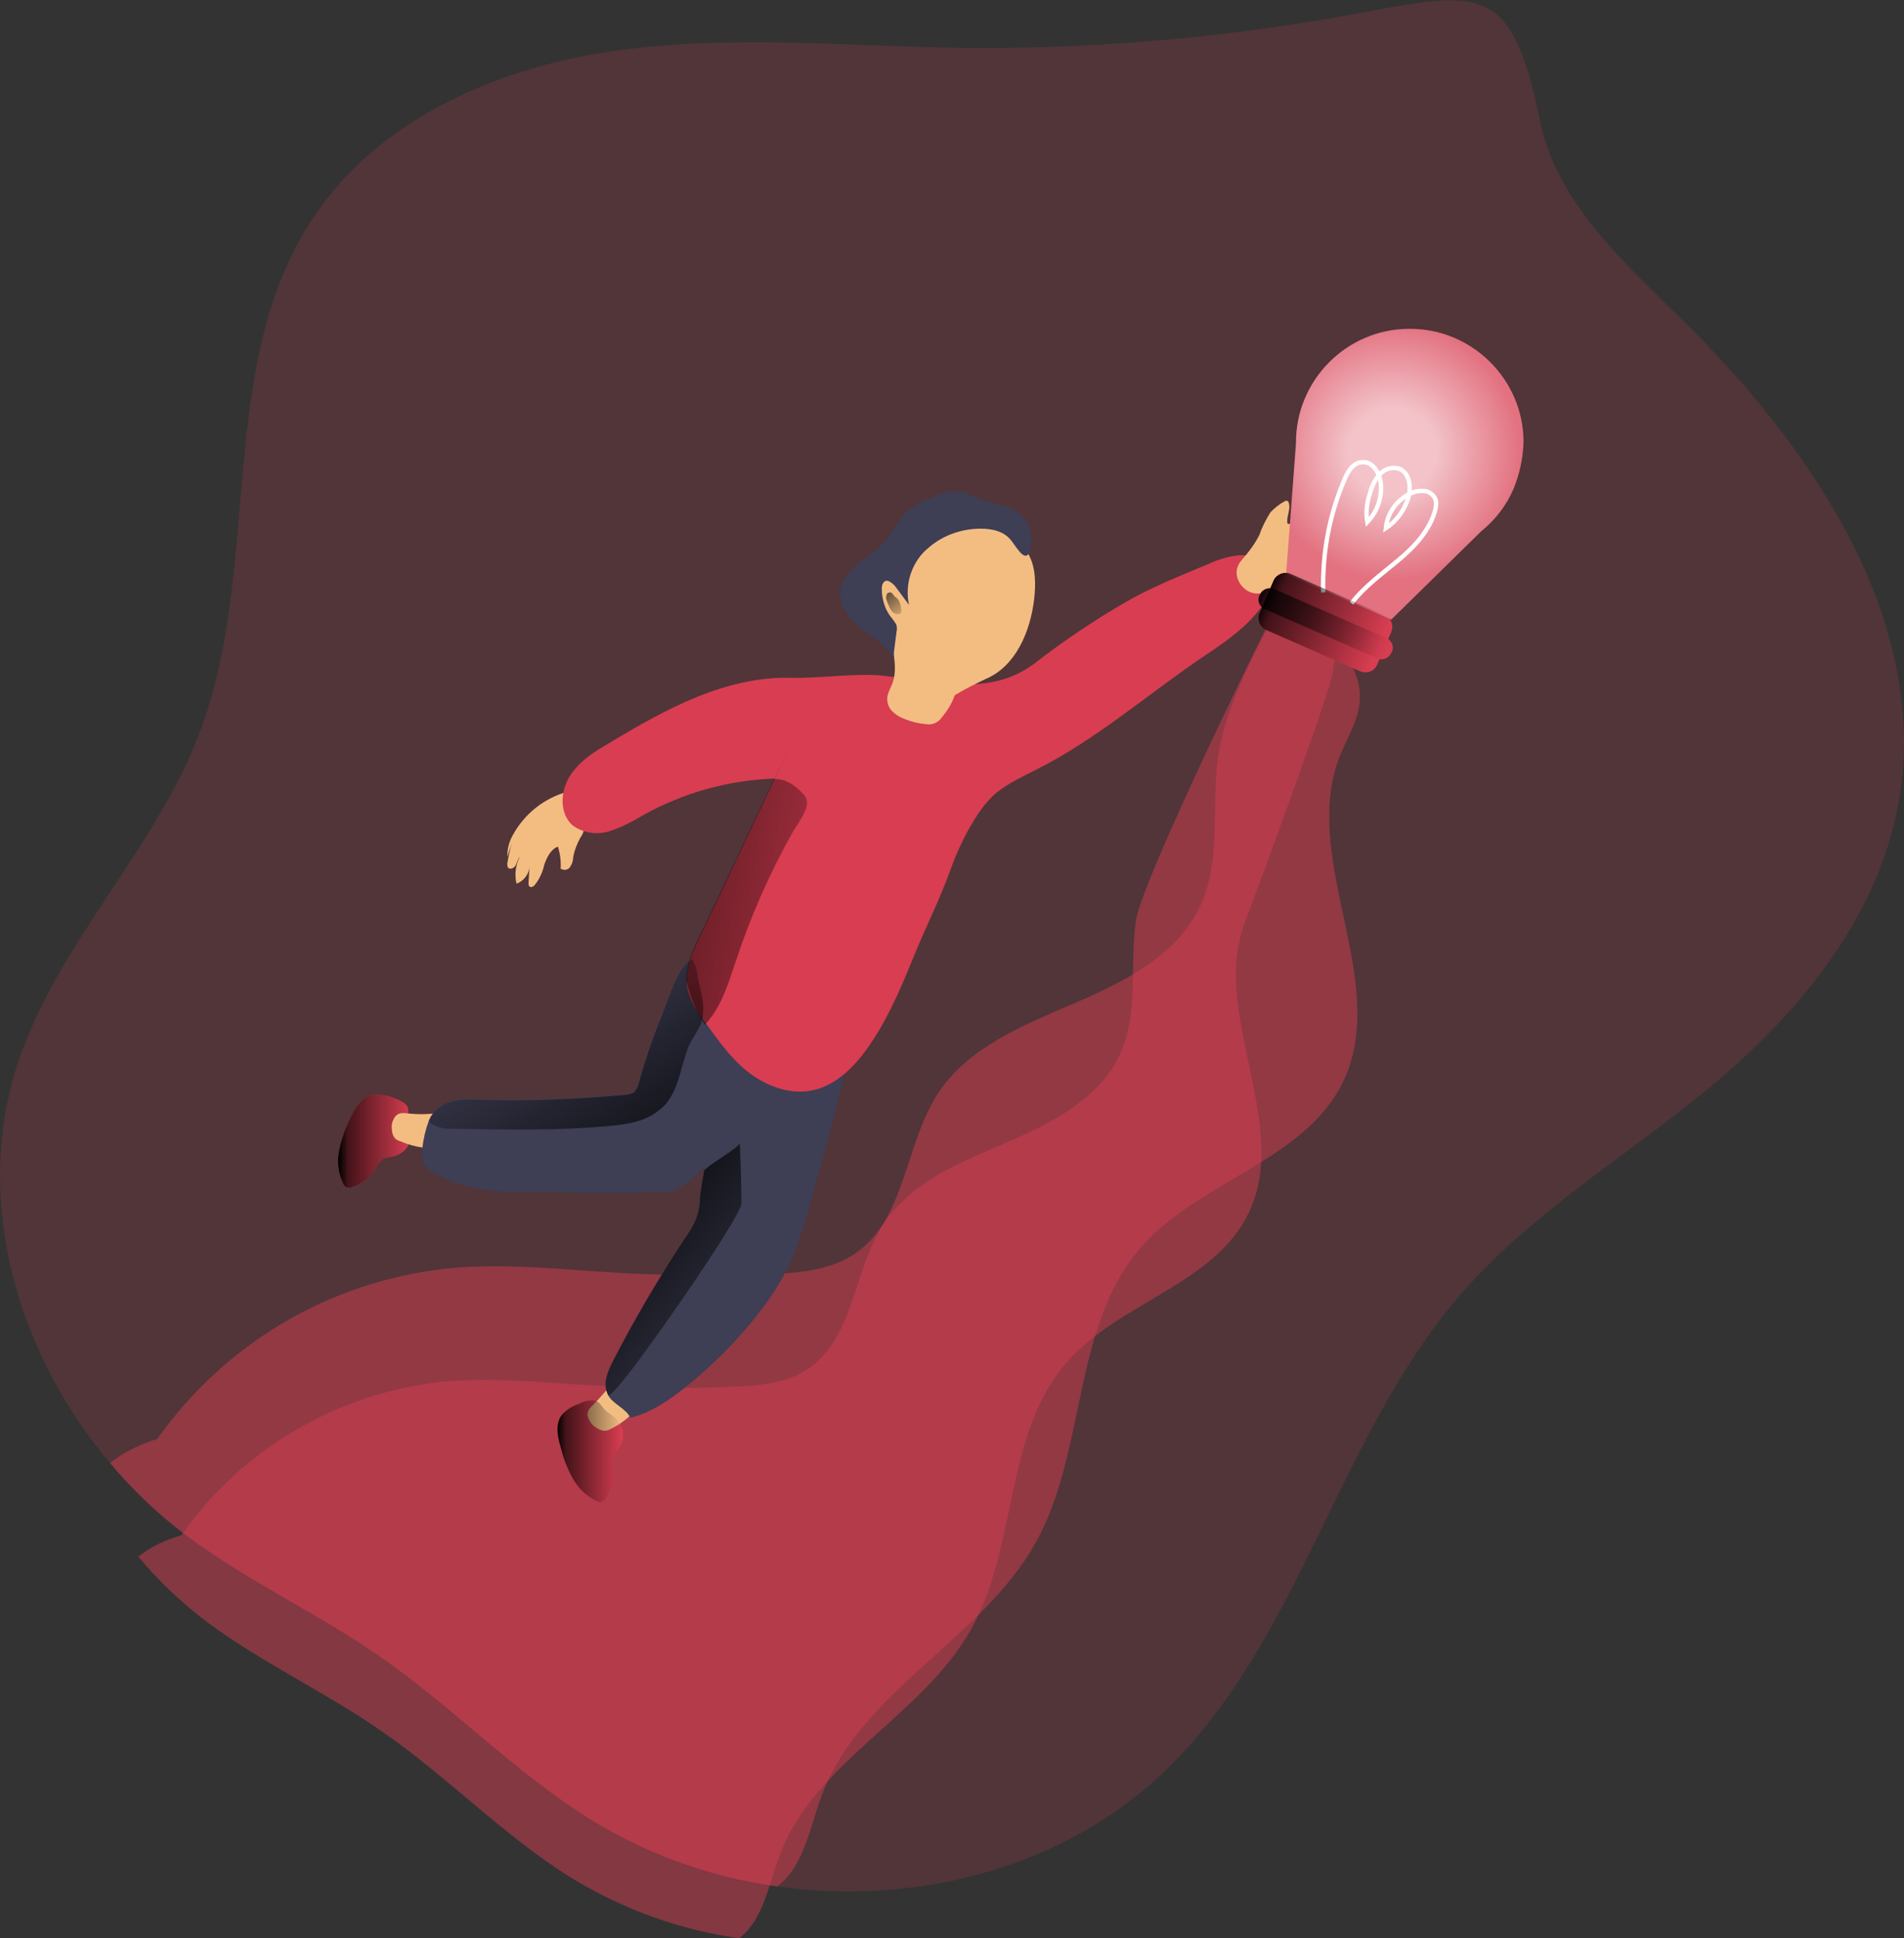 <?xml version="1.0" encoding="UTF-8"?> <!-- Generator: Adobe Illustrator 25.2.0, SVG Export Plug-In . SVG Version: 6.00 Build 0) --> <svg xmlns="http://www.w3.org/2000/svg" xmlns:xlink="http://www.w3.org/1999/xlink" id="Layer_1" x="0px" y="0px" viewBox="0 0 349.8 356" style="enable-background:new 0 0 349.8 356;" xml:space="preserve"><rect x="0" y="0" width="349.8" height="356" fill="#333333" stroke="none"/> <style type="text/css"> .st0{opacity:0.18;fill:#D83D51;enable-background:new ;} .st1{opacity:0.48;fill:#D83D51;enable-background:new ;} .st2{fill:#D83D51;} .st3{fill:#F3BD82;} .st4{fill:#3E3E54;} .st5{fill:url(#SVGID_1_);} .st6{fill:url(#SVGID_2_);} .st7{fill:url(#SVGID_3_);} .st8{fill:url(#SVGID_4_);} .st9{fill:url(#SVGID_5_);} .st10{fill:url(#SVGID_6_);} .st11{opacity:0.69;fill:url(#SVGID_7_);enable-background:new ;} .st12{fill:none;stroke:#FFFFFF;stroke-width:0.8;stroke-miterlimit:10;} .st13{fill:url(#SVGID_8_);} .st14{fill:url(#SVGID_9_);} </style> <path class="st0" d="M348.5,149c-4.2,20.5-18.5,37.6-34.6,50.9c-15.3,12.6-32.7,23-45.6,37.9c-22.5,26-29.4,63.4-54.1,87.3 c-18.6,18-45.8,25-71.4,21.4c-12.1-1.7-23.7-5.8-34.1-12.2c-14-8.6-25.5-20.8-39-30.1c-11.5-8-24.3-13.8-35.5-22.2 c-5.2-3.9-9.8-8.3-14-13.3c-17-20.1-25.1-48-17.1-72.9c7.2-22.4,25.5-39.6,33.7-61.6c11.4-30.4,2.7-67.3,20.8-94.3 c12-18,33.6-27.4,54.9-30.5s43.1-0.9,64.6-0.6C200.3,9,223.5,7.1,246.4,3c24.8-4.4,31.1-7.6,36.5,19.1c3,15,15.3,25.9,26.1,36.6 C333.5,82.7,355.4,115.4,348.5,149z"></path> <path class="st1" d="M246.1,139c-7.3,18.8,9.4,41.3,0.7,59.6c-7,14.6-26.5,18.3-37.1,30.4c-12.8,14.6-10,37.4-19.4,54.3 c-9.9,17.8-32.2,27.3-39.3,46.4c-2.2,5.9-3.3,13.1-8.2,16.8c-12.1-1.7-23.7-5.8-34.1-12.2c-14-8.6-25.5-20.8-39-30.1 c-11.5-8-24.3-13.8-35.5-22.2c-5.2-3.9-9.8-8.3-14-13.3c2.6-2,5.6-3.5,8.7-4.4c12.4-17.6,31.8-29,53.2-31.3 c10.6-1.1,21.2,0.2,31.8,0.8c9.2,0.5,18.4,0.6,27.6,0.2c5.4-0.2,11-0.7,15.5-3.7c9.4-6.3,9.2-20.2,15.4-29.6 c5.6-8.4,15.6-12.4,24.9-16.4s19.1-8.9,23.3-18.1c3.8-8.4,1.9-18.2,3.2-27.3c1.2-7.8,4.8-15.1,8.3-22.1c2-4.1,7.5-1.1,11.5,0.9 c4.1,2.1,6.6,6.6,6.2,11.2C249.5,132.5,247.4,135.7,246.1,139z"></path> <path class="st1" d="M228.8,169.2c-6.6,16.9,8.5,37.2,0.6,53.6c-6.3,13.1-23.8,16.4-33.4,27.4c-11.5,13.1-9,33.6-17.5,48.9 c-8.9,16.1-29,24.5-35.3,41.8c-2,5.3-3,11.8-7.4,15.1c-10.9-1.5-21.3-5.3-30.7-11c-12.6-7.8-22.9-18.7-35.1-27.1 c-10.4-7.2-21.9-12.5-32-20c-4.6-3.5-8.9-7.5-12.6-12c2.3-1.8,5-3.1,7.9-3.9c11.2-15.9,28.6-26.1,47.9-28.2 c9.5-0.9,19.1,0.2,28.6,0.7c8.3,0.5,16.5,0.6,24.8,0.2c4.8-0.2,9.9-0.6,13.9-3.3c8.4-5.7,8.3-18.2,13.9-26.7 c5-7.6,14-11.2,22.4-14.8s17.2-8.1,21-16.3c3.4-7.6,1.7-16.4,2.9-24.6c1.1-7,20.5-46.9,23.7-53.2c1.8-3.7,7.5,0,11.1,1.9 s1.8,1.4,1.4,5.5C244.7,126.4,230,166.1,228.8,169.2z"></path> <path class="st2" d="M108.8,257.2c-0.8,0-1.6,0.2-2.3,0.6c-1.3,0.4-2.4,1.1-3.3,2.1c-1.2,1.6-0.8,3.9-0.2,5.9c0.5,2,1.2,3.9,2.2,5.7 c1,1.8,2.5,3.3,4.4,4.2c0.3,0.1,0.5,0.2,0.8,0.2c0.4-0.1,0.8-0.4,1-0.8c1-1.6,1.4-3.5,1.1-5.3c-0.2-0.8-0.2-1.6,0-2.3 c0.3-0.5,0.7-1,1.1-1.4c1.1-1.4,1.2-3.3,0.2-4.8c-0.7-1.1-2-1.6-2.8-2.5C110.2,257.9,110,257.2,108.8,257.2z"></path> <path class="st3" d="M108.9,258.1c-0.4,0.4-0.8,0.8-0.9,1.3c-0.1,0.4-0.1,0.7,0.1,1.1c0.3,0.7,0.7,1.3,1.4,1.7 c0.4,0.3,0.9,0.5,1.5,0.6c0.4,0,0.8-0.1,1.1-0.3c1.3-0.6,2.6-1.5,3.7-2.5c0.6-0.5,1-1.1,1.2-1.9c0-0.4,0-0.9-0.1-1.3 s-0.2-0.9-0.3-1.3c0-0.2-0.1-0.4-0.2-0.5c-0.1-0.2-0.2-0.3-0.4-0.4c-0.6-0.6-1.2-1.1-2-1.5c-0.7-0.3-0.9,0.1-1.3,0.6 C111.5,255.3,110.3,256.7,108.9,258.1z"></path> <path class="st4" d="M156,192.3c-0.7,5.7-3.9,17.2-5.5,22.8c-3.1,11-4.1,17.2-11.2,26.2c-3.9,5-8.4,9.5-13.4,13.5 c-3,2.4-6.3,4.7-10.1,5.6c-0.8-1.7-3-2.4-4-4c-0.1-0.1-0.1-0.2-0.1-0.2c-1-1.9-0.1-4.2,0.9-6.1c4-7.8,8.5-15.4,13.4-22.8 c0.8-1.1,1.5-2.3,2-3.6c0.4-1.2,0.6-2.4,0.6-3.7c0.2-1.7,0.5-3.4,0.8-5c1.3-6,3.1-11.9,5.2-17.7c0.6-2.1,1.5-4,2.8-5.7 c2.4-2.8,6.2-3.8,9.9-4.4C152.8,186.4,156.8,185.6,156,192.3z"></path> <path class="st2" d="M74.4,202.7c-0.6-0.5-1.4-0.8-2.2-1.1c-1.2-0.5-2.6-0.7-3.9-0.5c-2,0.5-3.1,2.5-4,4.4c-0.9,1.8-1.6,3.8-2,5.8 s-0.2,4.1,0.7,6c0.1,0.3,0.3,0.5,0.5,0.7c0.4,0.2,0.9,0.2,1.3,0c1.8-0.6,3.3-1.8,4.2-3.4c0.3-0.7,0.8-1.3,1.5-1.8 c0.6-0.2,1.2-0.3,1.8-0.4c1.7-0.4,3-1.8,3.2-3.5c0.1-1.3-0.5-2.4-0.5-3.7C74.9,204.2,75.3,203.5,74.4,202.7z"></path> <linearGradient id="SVGID_1_" gradientUnits="userSpaceOnUse" x1="151.392" y1="774.36" x2="163.392" y2="774.36" gradientTransform="matrix(1 0 0 1 -49.06 -507.81)"> <stop offset="1.000000e-02" style="stop-color:#000000"></stop> <stop offset="0.13" style="stop-color:#000000;stop-opacity:0.69"></stop> <stop offset="1" style="stop-color:#000000;stop-opacity:0"></stop> </linearGradient> <path class="st5" d="M108.8,257.2c-0.8,0-1.6,0.2-2.3,0.6c-1.3,0.4-2.4,1.1-3.3,2.1c-1.2,1.6-0.8,3.9-0.2,5.9c0.5,2,1.2,3.9,2.2,5.7 c1,1.8,2.5,3.3,4.4,4.2c0.3,0.1,0.5,0.2,0.8,0.2c0.4-0.1,0.8-0.4,1-0.8c1-1.6,1.4-3.5,1.1-5.3c-0.2-0.8-0.2-1.6,0-2.3 c0.3-0.5,0.7-1,1.1-1.4c1.1-1.4,1.2-3.3,0.2-4.8c-0.7-1.1-2-1.6-2.8-2.5C110.2,257.9,110,257.2,108.8,257.2z"></path> <linearGradient id="SVGID_2_" gradientUnits="userSpaceOnUse" x1="111.21" y1="717.397" x2="124.618" y2="717.397" gradientTransform="matrix(1 0 0 1 -49.06 -507.81)"> <stop offset="1.000000e-02" style="stop-color:#000000"></stop> <stop offset="0.13" style="stop-color:#000000;stop-opacity:0.69"></stop> <stop offset="1" style="stop-color:#000000;stop-opacity:0"></stop> </linearGradient> <path class="st6" d="M74.4,202.7c-0.6-0.5-1.4-0.8-2.2-1.1c-1.2-0.5-2.6-0.7-3.9-0.5c-2,0.5-3.1,2.5-4,4.4c-0.9,1.8-1.6,3.8-2,5.8 s-0.2,4.1,0.7,6c0.1,0.3,0.3,0.5,0.5,0.7c0.4,0.2,0.9,0.2,1.3,0c1.8-0.6,3.3-1.8,4.2-3.4c0.3-0.7,0.8-1.3,1.5-1.8 c0.6-0.2,1.2-0.3,1.8-0.4c1.7-0.4,3-1.8,3.2-3.5c0.1-1.3-0.5-2.4-0.5-3.7C74.9,204.2,75.3,203.5,74.4,202.7z"></path> <path class="st3" d="M74.8,204.5c-0.5-0.1-1.1-0.1-1.6,0.1c-0.3,0.2-0.6,0.4-0.8,0.8c-0.4,0.7-0.5,1.4-0.4,2.1 c0,0.5,0.2,1.1,0.5,1.5c0.3,0.3,0.6,0.5,1,0.6c1.4,0.6,2.8,1,4.3,1.2c0.7,0.1,1.5,0,2.2-0.3c0.4-0.2,0.7-0.6,0.9-0.9 c0.3-0.4,0.5-0.7,0.8-1.1c0.1-0.1,0.2-0.3,0.3-0.5c0.1-0.2,0.1-0.4,0.1-0.6c0.1-0.8,0.1-1.6-0.1-2.4c-0.3-0.7-0.7-0.7-1.4-0.6 C78.7,204.7,76.7,204.7,74.8,204.5z"></path> <path class="st4" d="M144.1,194.4c-0.2,0.8-0.6,1.4-1.2,1.9c-6.1,5.7-8.2,13.2-14.3,18.9c-1.4,1.4-3,2.6-4.8,3.5 c-1.5,0.6-20.7,0.3-26.7,0.3s-12.5-0.5-17.7-3.8c-0.7-0.4-1.2-0.9-1.6-1.6c-0.3-0.9-0.4-1.8-0.2-2.8c0.2-1.7,0.6-3.4,1.2-5 c0.4-1,1.1-1.9,1.9-2.5c2-1.5,4.7-1.5,7.2-1.4c9,0.3,18-0.1,26.9-0.9c0.6,0,1.1-0.2,1.6-0.4c0.5-0.5,0.9-1.2,1-1.9 c1.2-4.2,2.6-8.4,4.3-12.5c0.9-2.1,3-9.3,5.5-10.1l0.2-0.1c2.7-0.5,7.2,5.4,8.8,7.2c2.6,2.9,5,6,7.1,9.3 C143.9,193,144.1,193.7,144.1,194.4z"></path> <path class="st3" d="M93.2,157.2c0-1.2,0.3-2.5,0.9-3.6c2.1-4,5.8-7,10.2-8.2c0.9,1.6,1.8,3.1,2.6,4.7c0.3,0.4,0.5,0.9,0.5,1.4 c0,0.9-0.3,1.7-0.8,2.4c-0.6,1.1-1.1,2.4-1.3,3.6c0,0.6-0.2,1.2-0.6,1.8c-0.4,0.5-1,0.6-1.6,0.3c0,0,0,0-0.1,0 c0.1-1.4-0.1-2.8-0.5-4.1c-1.3,0.5-2,1.9-2.5,3.3c-0.3,1.4-0.9,2.7-1.8,3.8c-0.2,0.2-0.5,0.4-0.8,0.3s-0.3-0.5-0.3-0.8l0.2-3.2 c0,1.5-1,2.9-2.4,3.4c-0.4-1.6-0.2-3.4,0.6-4.9c-0.4,0.4-0.5,1.1-0.8,1.6s-1.1,0.8-1.4,0.3c-0.1-0.2-0.1-0.5-0.1-0.7 c0.2-1.3,0.5-2.6,0.9-3.8l-0.8,2.2C93.3,157.2,93.3,157.4,93.2,157.2z"></path> <path class="st2" d="M233.1,108.7c-0.5,1.5-1.3,2.9-2.4,4.1c-2.9,3.4-6.8,5.9-10.5,8.4c-9.9,6.8-19,14.7-29.7,20.1 c-2.9,1.5-5.9,2.8-8.2,5c-1.4,1.4-2.5,2.9-3.5,4.6c-1.7,2.8-3.1,5.8-4.2,8.9c-2,5.6-4.7,10.8-6.9,16.3c-2.4,5.9-4.9,11.7-8.6,16.8 c-2.5,3.4-5.8,6.6-10,7.4c-4,0.8-8.2-0.8-11.4-3.2s-5.6-5.8-8-9.1l-0.1-0.1c-0.6-0.8-1.2-1.6-1.7-2.5c-0.8-1.2-1.3-2.5-1.6-3.9 c-0.1-0.5-0.1-1-0.1-1.5c0-2.8,1.2-5.6,2.5-8.2c4.6-9.6,9.1-19.2,13.6-28.7c6.8-14.4,0,0,0-0.1c-8.5,0.3-16.7,2.6-24.1,6.7 c-2,1.2-4.1,2.3-6.3,3c-2.3,0.7-4.8,0.3-6.7-1.1c-2.4-2.1-2.3-6.1-0.6-8.9s4.5-4.6,7.3-6.2c10.4-6.3,21.6-12.4,33.7-12 c4.8,0.1,11.8-0.9,16.6-0.4c10.1,1.1,19.6,3.9,27.8-2.2c5.8-4.5,11.8-8.5,18.2-12.1c4.5-2.4,9.2-4.3,13.8-6.2 c1.7-0.8,3.6-1.4,5.5-1.6s3.8,0.6,5.1,2.1C233.3,105.4,233.5,107.1,233.1,108.7z"></path> <path class="st3" d="M165.7,108.5l-0.5-0.8c-0.2-0.4-0.6-0.8-0.9-1.1c-0.4-0.3-0.9-0.4-1.3-0.2c-0.6,0.3-1.4,0.6-1.4,1.3 c0,1.6,0.4,3.1,1.1,4.5c0.5,0.6,0.8,1.3,1.1,2c0.1,0.4,0.1,0.8,0,1.2c-0.2,3.4,1.3,6.8,0.2,10c-0.4,1.1-1.1,2.1-1,3.2 c0.1,0.9,0.4,1.6,1.1,2.2c0.6,0.6,1.4,1,2.2,1.3c1.2,0.5,2.5,0.8,3.8,0.9c1.1,0.2,2.2-0.2,2.9-1.2c1-1.2,1.9-2.6,2.4-4.1 c1.8-1.1,3.8-2.1,5.7-3c5.5-2.3,8.2-8.7,8.9-14.7c0.3-2.8,0.3-5.7-1-8.1c-1.8-3.1-5-5-8.6-5.1c-3.5,0-6.9,1.3-9.6,3.6 C168.3,102.5,165.5,105.5,165.7,108.5z"></path> <path class="st4" d="M187.1,94.2c-2.1-1.6-5-1.7-7.5-2.7c-0.8-0.4-1.7-0.8-2.5-1.1c-2.5-0.7-5,0.5-7.3,1.6c-1.3,0.6-2.5,1.4-3.6,2.4 c-1.5,1.5-2.3,3.5-3.7,5.1s-3.3,2.7-4.9,4.1s-3.1,3.1-3.3,5.2c-0.2,2.6,1.8,4.9,3.9,6.6s4.5,3,5.9,5.4l0.6-4.7 c0.1-0.4,0.1-0.9,0-1.3c-0.2-0.4-0.5-0.8-0.8-1.2c-1.3-1.5-1.9-3.5-1.9-5.5c0-0.6,0.2-1.2,0.7-1.4s1.2,0.4,1.7,0.9l2.6,3.5 c-0.8-3.7,0.4-7.5,3.1-10.1c2.7-2.5,6.3-3.9,10.1-3.9c2.1,0,4.3,0.5,5.6,2.2s3,4.9,3.7,0.7C189.7,97.9,188.9,95.6,187.1,94.2z"></path> <path class="st3" d="M231.4,98.2c0.5-1.5,1.2-2.8,2-4.1c0.8-0.8,1.6-1.5,2.6-2c0.1-0.1,0.3-0.2,0.5-0.1s0.3,0.3,0.3,0.5 c0.3,1.1-0.4,2.2-0.3,3.4c0,0.1,0,0.2,0.1,0.3c0.1,0.1,0.4,0,0.5-0.1c1.4-1.3,2.9-2.6,4.5-3.7c1.6-1.2,3.5-1.8,5.4-1.7 c0,1.5-1.3,2.7-2.5,3.7c1.6-1.3,3.5-2.2,5.5-2.5c0.4,0.6-0.1,1.3-0.6,1.8l-3.3,3.4c1.4-1,3-1.6,4.7-1.8c0.2,0,0.3,0,0.5,0 c0.3,0.2,0.4,0.5,0.2,0.8c-0.1,0.3-0.3,0.5-0.5,0.7c-1.9,1.7-3.9,3.2-6.1,4.4c1.2-0.6,2.5-1,3.9-1.2c0.1,0.7-0.2,1.4-0.7,1.8 c-0.9,0.7-1.8,1.4-2.8,1.9c-1.8,1.2-3.9,2-6.1,2.5c-1.4,0.2-2.8,0.1-4,0.8c-0.5,0.3-1,0.8-1.5,1.2c-1,0.7-2.4,1-3.6,0.7 c-1.1-0.3-2-1.1-2.5-2.1c-0.7-1.3-0.5-2.8,0.5-3.9C229.5,101.3,230.6,99.8,231.4,98.2z"></path> <linearGradient id="SVGID_3_" gradientUnits="userSpaceOnUse" x1="149.347" y1="667.601" x2="222.017" y2="679.451" gradientTransform="matrix(1 0 0 1 -49.06 -507.81)"> <stop offset="1.000000e-02" style="stop-color:#000000"></stop> <stop offset="0.13" style="stop-color:#000000;stop-opacity:0.69"></stop> <stop offset="1" style="stop-color:#000000;stop-opacity:0"></stop> </linearGradient> <path class="st7" d="M145.6,152.9c-4.2,7.5-7.7,15.4-10.4,23.6c-1.4,4.1-2.6,8.3-5.5,11.5c-0.1,0.1-0.1,0.2-0.2,0.2 c-0.6-0.9-1.1-1.8-1.6-2.8c-0.8-1.7-1.4-3.5-1.8-5.4c0-2.8,1.2-5.6,2.5-8.2c4.6-9.6,9.1-19.2,13.6-28.7c1.6-0.1,3.5,0.6,5.5,2.9 C149.4,147.8,146.8,150.8,145.6,152.9z"></path> <linearGradient id="SVGID_4_" gradientUnits="userSpaceOnUse" x1="167.971" y1="724.575" x2="144.731" y2="687.015" gradientTransform="matrix(1 0 0 1 -49.06 -507.81)"> <stop offset="1.000000e-02" style="stop-color:#000000"></stop> <stop offset="0.13" style="stop-color:#000000;stop-opacity:0.69"></stop> <stop offset="1" style="stop-color:#000000;stop-opacity:0"></stop> </linearGradient> <path class="st8" d="M129,187.2c-0.4,1.8-1.8,3.4-2.5,5c-1.5,3.7-1.9,9.1-5.3,11.6c-2.5,2.2-6,2.7-9.2,3c-9.6,0.9-19.4,0.7-29,0.5 c-1.3,0.1-2.6-0.2-3.7-0.9c-0.2-0.1-0.3-0.3-0.5-0.5c0.4-1,1.1-1.9,1.9-2.5c2-1.5,4.7-1.5,7.2-1.4c9,0.3,18-0.1,26.9-0.9 c0.6,0,1.1-0.2,1.6-0.4c0.5-0.5,0.9-1.2,1-1.9c1.2-4.3,2.6-8.4,4.3-12.5c0.9-2.1,3-9.3,5.5-10.1c0.6,1.1,0.9,2.2,1,3.4 C128.7,181.8,129.6,184.8,129,187.2z"></path> <linearGradient id="SVGID_5_" gradientUnits="userSpaceOnUse" x1="162.437" y1="732.349" x2="193.607" y2="757.829" gradientTransform="matrix(1 0 0 1 -49.06 -507.81)"> <stop offset="1.000000e-02" style="stop-color:#000000"></stop> <stop offset="0.13" style="stop-color:#000000;stop-opacity:0.69"></stop> <stop offset="1" style="stop-color:#000000;stop-opacity:0"></stop> </linearGradient> <path class="st9" d="M112.7,255.6c-0.3,0.3-0.6,0.5-0.9,0.7c-0.1-0.1-0.1-0.2-0.1-0.2c-1-1.9-0.1-4.2,0.9-6.1 c4-7.8,8.5-15.4,13.4-22.8c0.8-1.1,1.5-2.3,2-3.6c0.4-1.2,0.6-2.4,0.6-3.7c0.2-1.7,0.5-3.4,0.8-5c2.5-2.1,6.5-4.2,6.5-5 c0.2,3.7,0.3,7.5,0.3,11.2C136.2,223.5,115.8,252.9,112.7,255.6z"></path> <linearGradient id="SVGID_6_" gradientUnits="userSpaceOnUse" x1="210.437" y1="615.113" x2="215.717" y2="621.833" gradientTransform="matrix(1 0 0 1 -49.06 -507.81)"> <stop offset="1.000000e-02" style="stop-color:#000000"></stop> <stop offset="0.13" style="stop-color:#000000;stop-opacity:0.69"></stop> <stop offset="1" style="stop-color:#000000;stop-opacity:0"></stop> </linearGradient> <path class="st10" d="M163.6,108.8c-0.3,0-0.6,0.1-0.7,0.4c-0.1,0.3-0.1,0.6-0.1,0.8c0.1,0.3,0.2,0.5,0.3,0.8c0.2,0.5,0.4,1,0.7,1.4 s0.8,0.7,1.4,0.6c0.1,0,0.2-0.1,0.3-0.2s0.1-0.3,0.1-0.4c0-0.7-0.2-1.5-0.6-2.1c-0.2-0.2-0.4-0.4-0.6-0.5 C164.1,109.2,163.9,108.9,163.6,108.8z"></path> <path class="st2" d="M237.1,105.4l17.3,7.6c1.2,0.5,1.7,1.9,1.2,3.1l-2.6,6c-0.5,1.2-1.9,1.7-3.1,1.2l-17.3-7.6 c-1.2-0.5-1.7-1.9-1.2-3.1l2.6-6C234.5,105.5,235.9,104.9,237.1,105.4z"></path> <path class="st2" d="M234.1,108.2l20.6,9c1,0.4,1.5,1.6,1,2.6l-0.1,0.1c-0.4,1-1.6,1.5-2.6,1l-20.6-9c-1-0.4-1.5-1.6-1-2.6l0.1-0.1 C231.9,108.2,233.1,107.8,234.1,108.2z"></path> <path class="st2" d="M278.1,89.7c-1.3,3.1-3.4,5.8-6,7.9l-16.5,16.2l-19.3-8.4l1.8-24c-0.1-11.5,9.3-21,20.8-21 c11.5-0.1,21,9.3,21,20.8C279.8,84.1,279.2,87,278.1,89.7L278.1,89.7z"></path> <radialGradient id="SVGID_7_" cx="6549.104" cy="-3.066" r="23.607" gradientTransform="matrix(-0.916 -0.402 0.402 -0.916 6256.005 2712.874)" gradientUnits="userSpaceOnUse"> <stop offset="0.34" style="stop-color:#FFFFFF"></stop> <stop offset="1" style="stop-color:#FFFFFF;stop-opacity:0.39"></stop> </radialGradient> <path class="st11" d="M278.1,89.7c-1.3,3.1-3.4,5.8-6,7.9l-16.5,16.2l-19.3-8.4l1.8-24c-0.1-11.5,9.3-21,20.8-21 c11.5-0.1,21,9.3,21,20.8C279.8,84.1,279.2,87,278.1,89.7L278.1,89.7z"></path> <path class="st12" d="M243.1,108.8c-0.2-7.1,1.1-14.2,3.9-20.7c0.6-1.5,1.6-3.1,3.2-3.2c2-0.2,3.3,2,3.5,4c0.2,2.6-0.7,5.1-2.5,7 c-0.3-1.8-0.1-3.6,0.5-5.3c0.3-1.3,0.9-2.5,1.8-3.5c0.9-1,2.3-1.4,3.6-1c1.9,0.8,2.2,3.4,1.6,5.4c-0.7,2.2-2.1,4.2-4.1,5.5 c0.3-2.8,2-5.2,4.6-6.4c0.8-0.4,1.8-0.5,2.7-0.4c0.9,0.2,1.7,0.9,1.9,1.8c0.1,0.5,0,1.1-0.1,1.6c-1,3.8-3.8,6.8-6.8,9.3 s-6.2,4.8-8.6,7.9"></path> <linearGradient id="SVGID_8_" gradientUnits="userSpaceOnUse" x1="-928.618" y1="1634.08" x2="-904.958" y2="1634.08" gradientTransform="matrix(0.916 0.402 -0.402 0.916 1739.239 -1014.227)"> <stop offset="1.000000e-02" style="stop-color:#000000"></stop> <stop offset="0.13" style="stop-color:#000000;stop-opacity:0.69"></stop> <stop offset="1" style="stop-color:#000000;stop-opacity:0"></stop> </linearGradient> <path class="st13" d="M237.1,105.4l17.3,7.6c1.2,0.5,1.7,1.9,1.2,3.1l-2.6,6c-0.5,1.2-1.9,1.7-3.1,1.2l-17.3-7.6 c-1.2-0.5-1.7-1.9-1.2-3.1l2.6-6C234.5,105.5,235.9,104.9,237.1,105.4z"></path> <linearGradient id="SVGID_9_" gradientUnits="userSpaceOnUse" x1="-929.865" y1="1634.245" x2="-903.39" y2="1634.245" gradientTransform="matrix(0.916 0.402 -0.402 0.916 1739.238 -1014.229)"> <stop offset="1.000000e-02" style="stop-color:#000000"></stop> <stop offset="0.13" style="stop-color:#000000;stop-opacity:0.69"></stop> <stop offset="1" style="stop-color:#000000;stop-opacity:0"></stop> </linearGradient> <path class="st14" d="M234.1,108.2l20.6,9c1,0.4,1.5,1.6,1,2.6l-0.1,0.1c-0.4,1-1.6,1.5-2.6,1l-20.6-9c-1-0.4-1.5-1.6-1-2.6l0.1-0.1 C231.9,108.2,233.1,107.8,234.1,108.2z"></path> </svg> 